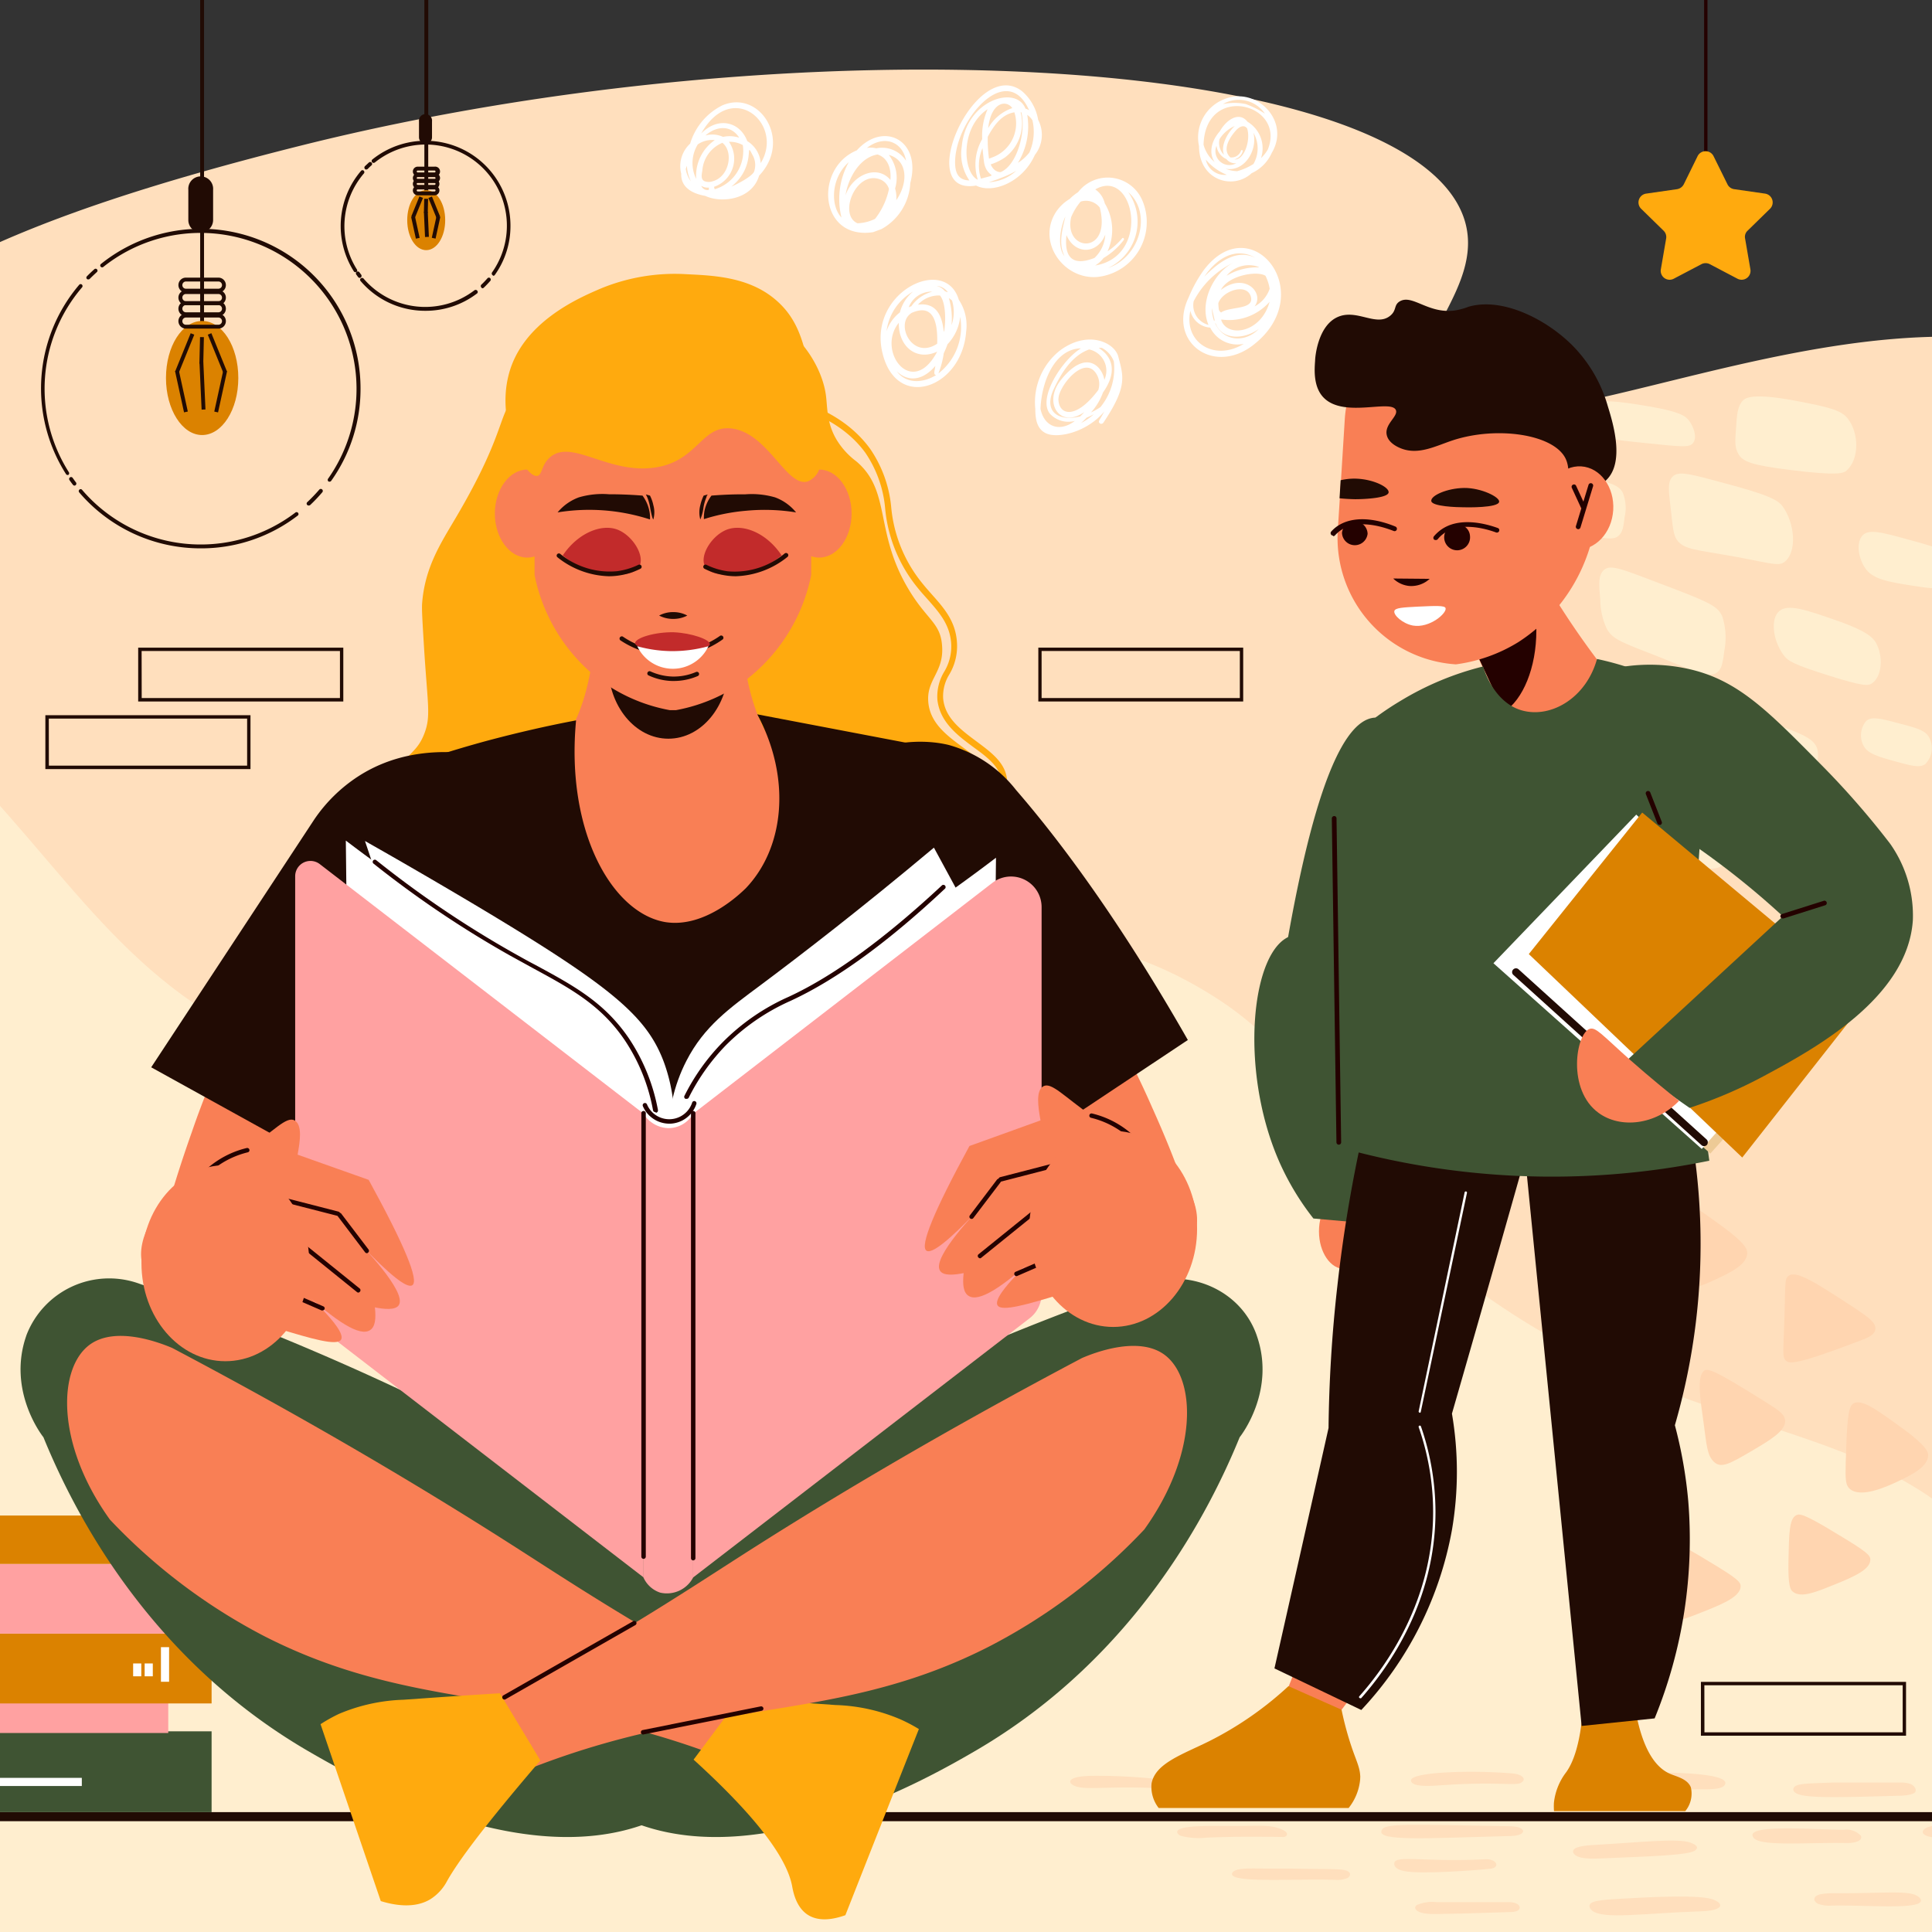 <svg id="Слой_1" data-name="Слой 1" xmlns="http://www.w3.org/2000/svg" xmlns:xlink="http://www.w3.org/1999/xlink" width="230" height="230" viewBox="0 0 230 230">
  <rect x="0" y="0" width="230" height="230" fill="#333333" stroke="none"/>
  <defs>
    <style>
      .cls-1 {
        fill: none;
      }

      .cls-2 {
        clip-path: url(#clip-path);
      }

      .cls-3 {
        fill: #ffdfbd;
      }

      .cls-4 {
        fill: #ffeecf;
      }

      .cls-5 {
        fill: #ffd5b0;
      }

      .cls-6 {
        fill: #210b04;
      }

      .cls-7 {
        fill: #240100;
      }

      .cls-8 {
        fill: #ffaa0e;
      }

      .cls-9 {
        fill: #3f5433;
      }

      .cls-10 {
        fill: #ffa1a1;
      }

      .cls-11 {
        fill: #db8200;
      }

      .cls-12 {
        fill: #fff;
      }

      .cls-13 {
        fill: #f97f55;
      }

      .cls-14 {
        fill: #c22b2b;
      }

      .cls-15 {
        fill: #ff5139;
      }

      .cls-16 {
        fill: #edca96;
      }
    </style>
    <clipPath id="clip-path">
      <rect class="cls-1" width="230" height="230"/>
    </clipPath>
  </defs>
  <g class="cls-2">
    <g>
      <path class="cls-3" d="M272,148.16c-5.3-31.92,13.4-36.57,5.3-65.74-3.15-11.3-8.76-32.51-29.1-39.76C219.65,32.51,180.54,56.2,171,47c-5.42-5.19,7-12.91,2.93-21.91-8.44-18.74-79-22.45-137.66-7.87C18.88,21.56,5.88,25.82-3.89,30.63V230c95.36,0,190,0,278.21,0a66.23,66.23,0,0,0,10.81-25.64C289.19,181.28,276.07,172.94,272,148.16Z"/>
      <path class="cls-4" d="M240.72,189.48c-14.77-22.14-35.87-15.86-63.2-34.75-23.14-16-16.68-26.48-34.35-36.92C107.44,96.68,81.71,140,38,126.55,17,120.1,9.92,106.1-3.89,91.72V230H242.27c4.64-4,7.32-8.63,7.76-13.83C251,205.1,241.79,191.09,240.72,189.48Z"/>
      <g>
        <path class="cls-3" d="M229,218.32c.59.74,4.6.62,11,.44.94,0,2.65-.08,3.06-.63a.4.4,0,0,0,0-.52c-.62-.7-4-.35-11.23-.33-.69,0-2.28,0-2.77.5C229,217.82,228.77,218.08,229,218.32Z"/>
        <path class="cls-3" d="M213.64,213.34c.72.77,4.6.66,12.36.44.48,0,1.68-.06,2-.43a.47.47,0,0,0,0-.47,1,1,0,0,0-.57-.5,3.13,3.13,0,0,0-1.14-.17c-6.57,0-7.1,0-8.16,0-2.85.11-4.25.1-4.56.57A.41.41,0,0,0,213.64,213.34Z"/>
        <path class="cls-3" d="M228.4,225.82c-1-.85-3.85-.4-10-.44-.45,0-1.85,0-2.25.38a.47.47,0,0,0-.13.5.91.91,0,0,0,.4.38,3.87,3.87,0,0,0,1.61.22c3.94-.1,10.33.5,10.65-.53C228.75,226.1,228.49,225.89,228.4,225.82Z"/>
        <path class="cls-3" d="M221.53,218.54a2.31,2.31,0,0,0-2-.71c-3.48,0-12.26-.76-10.73,1,.91,1,6.46.49,11,.58C221.19,219.42,221.75,219,221.53,218.54Z"/>
        <path class="cls-3" d="M192.76,211.19a2.25,2.25,0,0,0-1.17.36c-.27.27-.05.61.39.86,1.25.73,9.41.62,10.93.6.69,0,2,0,2.37-.46C206.64,210.85,196.23,210.87,192.76,211.19Z"/>
        <path class="cls-3" d="M201.21,219.35c-1.5-.54-6.3,0-11,.26-1.05.06-2.64.14-2.9.64-.11.21,0,.47.32.66.72.45,2.31.36,3.24.32,4.51-.21,10.49-.32,11-1C202.25,219.9,201.91,219.6,201.21,219.35Z"/>
        <path class="cls-3" d="M179.81,217.41c-12.43-.21-15.05-.41-15.35.53-.4,1.25,4.84.92,15.42.63C181.85,218.52,181.79,217.45,179.81,217.41Z"/>
        <path class="cls-3" d="M202.47,227.54c2.92-.1,2.77-1,1.28-1.47-1.87-.55-8.22-.17-10.05-.07-2.53.14-4.15.2-4.44.73-.18.34.26.71.28.73C190.92,228.54,195.57,227.76,202.47,227.54Z"/>
        <path class="cls-3" d="M176.85,221.34c-7.78.4-11.15-.68-10.85.69.07.33.55.61,1.22.73,2,.36,8-.06,10.2-.29C178.66,222.33,178.17,221.27,176.85,221.34Z"/>
        <path class="cls-3" d="M180,211.12a61.7,61.7,0,0,0-6.18-.18c-2,.05-6.51.26-5.77,1.24.39.52,2.09.45,3.11.38,7-.51,9.14.07,9.88-.31S181.33,211.22,180,211.12Z"/>
        <path class="cls-3" d="M160.41,210.79c-9.67.76-13.57-.09-12.64,1.35.48.76,2.62.62,4.32.55,3.53-.13,6-.34,9.14-.74C162.67,211.77,161.83,210.68,160.41,210.79Z"/>
        <path class="cls-3" d="M152.17,217.63c-1.41-.45-2.83-.21-6-.25-2.05,0-6.39-.14-6,.84a.81.81,0,0,0,.4.33,8.52,8.52,0,0,0,3.13.21c3.48-.12,5.19-.12,9.08-.07C153.14,218.7,153.79,218.15,152.17,217.63Z"/>
        <path class="cls-3" d="M179.68,226.45l-8.61,0a4.66,4.66,0,0,0-2.4.34c-.22.16-.25.35-.12.52.43.58,1.86.57,2.9.54l2.68-.05,5.84-.18C181.38,227.56,181.16,226.46,179.68,226.45Z"/>
        <path class="cls-3" d="M153.76,222.45s-1.28,0-3,0c-1.43,0-3.41-.13-3.94.37-.07.07-.23.22-.12.4.57.92,7.51.43,12.24.57a3.14,3.14,0,0,0,1.48-.22c.27-.16.43-.48.17-.7C160.1,222.39,158.47,222.56,153.76,222.45Z"/>
        <path class="cls-3" d="M138.11,212.89c1.39.06,1.25-.94-.08-1.07a66.84,66.84,0,0,0-8.07-.41c-2.7.05-2.92.69-2.22,1.1C129,213.23,131.44,212.57,138.11,212.89Z"/>
      </g>
      <g>
        <path class="cls-5" d="M212.63,162c-.43-.4-.35-.86-.25-3.6.21-5.57,0-6.15.58-6.54.94-.64,3.27.88,7.93,3.92,1.48,1,2.48,1.69,2.37,2.46s-1,1.06-2.53,1.63C213.62,162.57,213,162.32,212.63,162Z"/>
        <path class="cls-5" d="M207.22,188.84c0-.51-.38-.93-3.85-3-4-2.44-4.55-2.52-5-2.29-.8.42-.84,2.1-.9,5.47-.06,3,.25,3.4.49,3.6,1,.86,2.93,0,5.16-.89S207.2,190,207.22,188.84Z"/>
        <path class="cls-5" d="M222.66,185.68c0-.52-.38-.93-3.84-3-4-2.44-4.56-2.52-5-2.29-.81.43-.84,2.11-.91,5.48-.06,3,.26,3.4.5,3.6,1,.85,2.92,0,5.15-.9S222.65,186.82,222.66,185.68Z"/>
        <path class="cls-5" d="M208,149.16c0-.4-.12-1.09-3-3.19-3.27-2.37-4.9-3.55-5.9-3-.69.37-.77,2.59-.91,7-.07,2.1,0,2.68.43,3.11,1.31,1.25,4.48-.23,5.72-.81C205.94,151.51,208,150.56,208,149.16Z"/>
        <path class="cls-5" d="M229.54,173.27c0-.4-.13-1.09-3-3.19-3.27-2.37-4.9-3.55-5.9-3-.69.37-.77,2.59-.91,7-.06,2.1,0,2.68.43,3.12,1.31,1.24,4.48-.24,5.73-.82C227.48,175.62,229.5,174.67,229.54,173.27Z"/>
        <path class="cls-5" d="M212.52,169.15c0,1.23-1.73,2.26-4.15,3.68s-3.48,2-4.31,1.22-.88-1.94-1.23-4.5c-.48-3.39-.75-5.32-.11-6.21.42-.59,1.05-.46,7.46,3.56C211.77,167.9,212.49,168.37,212.52,169.15Z"/>
      </g>
      <rect class="cls-6" x="-3.89" y="215.73" width="325.82" height="1.08"/>
      <g>
        <path class="cls-7" d="M203.07,27.32a.2.2,0,0,1-.2-.2V-16.5a.2.2,0,0,1,.2-.2.2.2,0,0,1,.2.2V27.12A.2.2,0,0,1,203.07,27.32Z"/>
        <path class="cls-8" d="M204,18.6l1.65,3.34a1.05,1.05,0,0,0,.8.58l3.68.53a1.06,1.06,0,0,1,.58,1.81l-2.66,2.6a1,1,0,0,0-.3.94l.63,3.66a1.06,1.06,0,0,1-1.54,1.12l-3.29-1.73a1.08,1.08,0,0,0-1,0l-3.29,1.73a1.06,1.06,0,0,1-1.54-1.12l.63-3.66a1.05,1.05,0,0,0-.31-.94l-2.66-2.6a1.06,1.06,0,0,1,.59-1.81l3.68-.53a1.09,1.09,0,0,0,.8-.58l1.64-3.34A1.06,1.06,0,0,1,204,18.6Z"/>
      </g>
      <g>
        <rect class="cls-9" x="-11.04" y="179.49" width="9.62" height="62.86" transform="translate(-217.16 204.69) rotate(-90)"/>
        <rect class="cls-10" x="-13.51" y="172.77" width="4.22" height="62.86" transform="translate(-215.6 192.8) rotate(-90)"/>
        <rect class="cls-11" x="-10.39" y="167.2" width="8.31" height="62.86" transform="translate(-204.87 192.4) rotate(-90)"/>
        <rect class="cls-10" x="-15.56" y="158.89" width="8.31" height="62.86" transform="translate(-201.73 178.92) rotate(-90)"/>
        <rect class="cls-11" x="-8.47" y="151.86" width="5.76" height="62.86" transform="translate(-188.88 177.71) rotate(-90)"/>
        <rect class="cls-12" x="15.85" y="198.03" width="0.97" height="1.53"/>
        <rect class="cls-12" x="17.22" y="198.03" width="0.97" height="1.53"/>
        <rect class="cls-12" x="19.16" y="196.09" width="0.97" height="4.12"/>
        <rect class="cls-12" x="-3.61" y="211.65" width="13.35" height="0.97"/>
      </g>
      <g>
        <g>
          <rect class="cls-6" x="23.83" width="0.46" height="49"/>
          <g>
            <path class="cls-6" d="M36.77,60.18a.25.25,0,0,0,.16-.06,19,19,0,0,0,1.45-1.53A.23.23,0,0,0,38,58.3a19.77,19.77,0,0,1-1.42,1.48.23.23,0,0,0,.16.4Z"/>
            <path class="cls-6" d="M23.89,65.28a18.85,18.85,0,0,0,11.58-3.92.23.23,0,0,0-.28-.36A18.59,18.59,0,0,1,9.76,58.3a.22.22,0,0,0-.32,0,.24.24,0,0,0,0,.33A19,19,0,0,0,23.89,65.28Z"/>
            <path class="cls-6" d="M8.88,57.81A.24.24,0,0,0,9,57.76a.24.24,0,0,0,.05-.32c-.14-.18-.27-.37-.4-.55a.23.23,0,1,0-.38.26c.13.19.27.38.41.56A.24.24,0,0,0,8.88,57.81Z"/>
            <path class="cls-6" d="M8,56.54a.28.28,0,0,0,.13,0,.24.24,0,0,0,.07-.32,18.55,18.55,0,0,1,1.56-22,.24.24,0,0,0,0-.33.22.22,0,0,0-.32,0,19,19,0,0,0-1.6,22.52A.23.23,0,0,0,8,56.54Z"/>
            <path class="cls-6" d="M10.53,33.26a.2.2,0,0,0,.16-.07c.28-.28.56-.54.85-.81a.22.22,0,0,0,0-.32.22.22,0,0,0-.32,0c-.3.27-.59.54-.87.83a.22.22,0,0,0,0,.32A.2.2,0,0,0,10.53,33.26Z"/>
            <path class="cls-6" d="M39.24,57.34a.22.22,0,0,0,.19-.1,18.84,18.84,0,0,0,3.49-11A19,19,0,0,0,12,31.44a.22.22,0,0,0,0,.32.22.22,0,0,0,.32,0A18.57,18.57,0,0,1,39.05,57a.24.24,0,0,0,.06.32A.22.22,0,0,0,39.24,57.34Z"/>
          </g>
          <g>
            <path class="cls-11" d="M19.76,45c0,3.75,1.93,6.79,4.3,6.79s4.31-3,4.31-6.79-1.93-6.79-4.31-6.79S19.76,41.22,19.76,45Z"/>
            <path class="cls-6" d="M21.24,38.23a.89.89,0,0,1,.89-.89H26a.89.89,0,1,1,0,1.78H22.13A.89.89,0,0,1,21.24,38.23Zm.89-.43a.43.43,0,0,0-.42.43.42.42,0,0,0,.42.43H26a.43.43,0,0,0,.43-.43A.43.43,0,0,0,26,37.8Z"/>
            <path class="cls-6" d="M21.24,36.75a.89.89,0,0,1,.89-.89H26a.89.89,0,0,1,0,1.78H22.13A.89.89,0,0,1,21.24,36.75Zm.89-.43a.42.42,0,0,0-.42.43.43.43,0,0,0,.42.43H26a.43.43,0,0,0,.43-.43.43.43,0,0,0-.43-.43Z"/>
            <path class="cls-6" d="M21.24,35.43a.89.89,0,0,1,.89-.89H26a.89.89,0,1,1,0,1.78H22.13A.89.89,0,0,1,21.24,35.43Zm.89-.43a.42.42,0,0,0-.42.43.43.43,0,0,0,.42.43H26a.43.43,0,0,0,.43-.43A.43.43,0,0,0,26,35Z"/>
            <path class="cls-6" d="M21.24,33.94a.89.89,0,0,1,.89-.89H26a.89.89,0,0,1,0,1.78H22.13A.89.89,0,0,1,21.24,33.94Zm.89-.43a.43.43,0,0,0-.42.43.42.42,0,0,0,.42.43H26a.43.43,0,0,0,.43-.43.43.43,0,0,0-.43-.43Z"/>
            <g>
              <rect class="cls-6" x="22.42" y="41.49" width="3.17" height="0.46" transform="translate(-18.28 64.71) rotate(-88.62)"/>
              <g>
                <g>
                  <rect class="cls-6" x="25.65" y="39.57" width="0.46" height="4.93" transform="translate(-13.94 12.86) rotate(-22.15)"/>
                  <rect class="cls-6" x="23.77" y="46.36" width="5.01" height="0.46" transform="translate(-24.86 62.31) rotate(-77.66)"/>
                </g>
                <g>
                  <rect class="cls-6" x="19.52" y="41.81" width="4.93" height="0.46" transform="translate(-25.24 46.56) rotate(-67.86)"/>
                  <rect class="cls-6" x="21.37" y="44.09" width="0.46" height="5.01" transform="translate(-9.43 5.67) rotate(-12.3)"/>
                </g>
                <rect class="cls-6" x="23.87" y="43.1" width="0.46" height="5.66" transform="translate(-2.04 1.13) rotate(-2.58)"/>
              </g>
            </g>
          </g>
          <path class="cls-6" d="M23.89,27.67a1.48,1.48,0,0,0,1.48-1.47V22.6a1.48,1.48,0,1,0-2.95,0v3.6A1.47,1.47,0,0,0,23.89,27.67Z"/>
        </g>
        <g>
          <rect class="cls-6" x="50.52" width="0.46" height="28.33"/>
          <g>
            <path class="cls-6" d="M57.43,34.32a.22.22,0,0,0,.15-.06c.27-.25.53-.53.78-.81a.24.24,0,0,0,0-.33.22.22,0,0,0-.32,0c-.24.27-.48.53-.74.77a.24.24,0,0,0,0,.33A.22.22,0,0,0,57.43,34.32Z"/>
            <path class="cls-6" d="M50.66,37a10.06,10.06,0,0,0,6.15-2.08.23.23,0,0,0,0-.32.24.24,0,0,0-.32-.05,9.66,9.66,0,0,1-13.22-1.4.24.24,0,0,0-.33,0,.22.22,0,0,0,0,.32A10.08,10.08,0,0,0,50.66,37Z"/>
            <path class="cls-6" d="M42.76,33.07a.23.23,0,0,0,.14,0A.25.25,0,0,0,43,32.7l-.21-.28a.23.23,0,1,0-.38.26l.22.3A.21.21,0,0,0,42.76,33.07Z"/>
            <path class="cls-6" d="M42.3,32.4a.24.24,0,0,0,.12,0,.23.23,0,0,0,.07-.32,9.66,9.66,0,0,1,.82-11.42.24.24,0,0,0,0-.33.22.22,0,0,0-.32,0,10.1,10.1,0,0,0-.85,12A.21.21,0,0,0,42.3,32.4Z"/>
            <path class="cls-6" d="M43.63,20.17a.24.24,0,0,0,.16-.07,5.77,5.77,0,0,1,.44-.42.23.23,0,0,0,0-.33.23.23,0,0,0-.32,0l-.47.44a.24.24,0,0,0,.17.4Z"/>
            <path class="cls-6" d="M58.73,32.83a.22.22,0,0,0,.18-.1,10,10,0,0,0,1.86-5.84A10.11,10.11,0,0,0,44.31,19a.24.24,0,0,0,0,.33.25.25,0,0,0,.33,0,9.66,9.66,0,0,1,13.94,13.1.24.24,0,0,0,.05.32A.33.33,0,0,0,58.73,32.83Z"/>
          </g>
          <g>
            <path class="cls-11" d="M48.48,26.21c0,2,1,3.57,2.26,3.57S53,28.19,53,26.21s-1-3.57-2.27-3.57S48.48,24.24,48.48,26.21Z"/>
            <path class="cls-6" d="M49.15,22.67a.58.58,0,0,1,.58-.58h2a.58.58,0,1,1,0,1.16h-2A.58.58,0,0,1,49.15,22.67Zm.58-.12a.12.12,0,1,0,0,.24h2a.12.12,0,0,0,0-.24Z"/>
            <path class="cls-6" d="M49.15,21.89a.58.58,0,0,1,.58-.58h2a.58.58,0,1,1,0,1.16h-2A.58.58,0,0,1,49.15,21.89Zm.58-.12a.12.12,0,1,0,0,.24h2a.12.12,0,1,0,0-.24Z"/>
            <path class="cls-6" d="M49.15,21.2a.58.58,0,0,1,.58-.58h2a.58.58,0,1,1,0,1.15h-2A.58.58,0,0,1,49.15,21.2Zm.58-.12a.12.12,0,0,0-.12.12.12.12,0,0,0,.12.11h2a.12.12,0,0,0,.12-.11.12.12,0,0,0-.12-.12Z"/>
            <path class="cls-6" d="M49.15,20.42a.58.58,0,0,1,.58-.58h2a.58.58,0,1,1,0,1.15h-2A.58.58,0,0,1,49.15,20.42Zm.58-.12a.12.12,0,0,0-.12.12.12.12,0,0,0,.12.11h2a.12.12,0,0,0,.12-.11.12.12,0,0,0-.12-.12Z"/>
            <g>
              <rect class="cls-6" x="49.88" y="24.27" width="1.67" height="0.46" transform="translate(25 74.61) rotate(-88.62)"/>
              <g>
                <g>
                  <rect class="cls-6" x="51.47" y="23.38" width="0.46" height="2.59" transform="translate(-5.49 21.33) rotate(-22.16)"/>
                  <rect class="cls-6" x="50.59" y="26.84" width="2.64" height="0.46" transform="translate(14.38 72) rotate(-77.67)"/>
                </g>
                <g>
                  <rect class="cls-6" x="48.36" y="24.44" width="2.59" height="0.46" transform="translate(8.09 61.37) rotate(-67.86)"/>
                  <rect class="cls-6" x="49.22" y="25.75" width="0.46" height="2.64" transform="translate(-4.63 11.16) rotate(-12.3)"/>
                </g>
                <rect class="cls-6" x="50.53" y="25.23" width="0.46" height="2.98" transform="translate(-1.15 2.31) rotate(-2.58)"/>
              </g>
            </g>
          </g>
          <path class="cls-6" d="M50.66,17.12a.78.78,0,0,0,.77-.78V14.45a.78.78,0,1,0-1.55,0v1.89A.78.78,0,0,0,50.66,17.12Z"/>
        </g>
      </g>
      <g>
        <path class="cls-6" d="M40.87,83.51H16.45V77.1H40.87Zm-24-.41h23.6V77.5H16.86Z"/>
        <path class="cls-6" d="M29.82,91.56H5.4V85.14H29.82Zm-24-.41h23.6v-5.6H5.81Z"/>
      </g>
      <path class="cls-6" d="M148,83.51H123.61V77.1H148Zm-24-.41h23.6V77.5H124Z"/>
      <g>
        <path class="cls-4" d="M204.47,80c.53-.44.62-1.15.81-2.54a8.3,8.3,0,0,0-.22-4c-.56-1.4-1.68-1.81-8.4-4.36-3.73-1.42-5-1.9-5.72-1.24s-.57,1.84-.43,3.52a8.37,8.37,0,0,0,.76,3.44c.71,1.31,1.71,1.61,6.5,3.49C202.26,80.14,203.6,80.75,204.47,80Z"/>
        <path class="cls-4" d="M192.71,63.76c.48-.45.57-1.15.7-2.21a4.91,4.91,0,0,0-.22-2.89c-.53-1-1.53-1.12-4.46-2-4.29-1.3-5.43-2.1-6.3-1.39-.56.46-.67,1.28-.83,2.5a5.28,5.28,0,0,0,.13,2.78c.26.6.83,1.31,5.78,2.71C191.4,64.34,192.21,64.23,192.71,63.76Z"/>
        <path class="cls-4" d="M201.59,52.69c-.44.66-1.41.49-6.24,0-3.09-.32-3.86-.37-4.54-1.12-.87-1-1.23-2.61-.57-3.42.35-.42.94-.57,4.67,0,4.94.76,5.73,1.3,6.22,2S202.05,52,201.59,52.69Z"/>
        <path class="cls-4" d="M219.85,56c-.37.33-.94.67-6.72-.05-4.62-.57-5.64-1-6.16-1.87s-.39-1.67-.3-3.1c.1-1.59.17-2.61.81-3.29.29-.3,1.12-1,6.74.11,3.29.64,4.95,1,5.73,2C221.34,51.56,221.35,54.66,219.85,56Z"/>
        <path class="cls-4" d="M212.5,66.85c1.44-1.19,1.2-4.61-.36-6.67-.79-1-3.34-1.73-8.42-3.08-2.85-.76-4-1-4.62-.34s-.44,1.73-.18,4c.21,2,.32,2.92.66,3.43.82,1.25,2.12,1.21,7.32,2.14C211.1,67.13,211.79,67.43,212.5,66.85Z"/>
        <path class="cls-4" d="M222.05,67.64c-.78-1.14-1.13-3-.32-3.89s2.64-.28,6.45.76,4.4,1.61,4.65,2.28a2.73,2.73,0,0,1-.77,2.8c-.48.41-1.17.63-3.68.24C224.78,69.28,223,69,222.05,67.64Z"/>
        <path class="cls-4" d="M215.23,92.46c-.39.3-1.32.83-6.65-.78-4.84-1.46-5.58-2.35-5.91-2.82-1-1.42-1.52-3.76-.56-4.74.38-.39,1.12-.69,8.33,1.79,4.49,1.54,5.59,2.13,5.91,3.29A3.25,3.25,0,0,1,215.23,92.46Z"/>
        <path class="cls-4" d="M221.88,88.83a2.65,2.65,0,0,1,.29-3c.66-.58,1.79-.28,4.06.33,2,.52,2.94.8,3.39,1.56a2.7,2.7,0,0,1-.41,3.23c-.63.5-1.67.22-3.73-.35S222.35,89.67,221.88,88.83Z"/>
        <path class="cls-4" d="M222.87,81.34c1.21-.85,1.34-3.24.46-4.81-.27-.49-.87-1.3-4.32-2.53-4.09-1.44-6.28-2.21-7.3-1.15s-.53,3.77.77,5.32c.4.47.92.91,5.28,2.27C221.87,81.73,222.42,81.66,222.87,81.34Z"/>
        <path class="cls-4" d="M205.39,102.71c-1.42,1.77-4.94-.23-12-1.69a3.13,3.13,0,0,1-2.1-1.17c-.34-.55-.32-1.12-.11-2.88.3-2.38.44-3.58.71-3.82.9-.82,2.24-.13,6.44,1,5.43,1.48,7.41,1.49,8,3a6.68,6.68,0,0,1-.14,3.26A5.34,5.34,0,0,1,205.39,102.71Z"/>
        <path class="cls-4" d="M184,83.13c-.08-.31,0-.43.35-1.68.47-1.92.32-2.12.6-2.39s1-.48,4.76.91,4.21,2,4.37,2.34a3.46,3.46,0,0,1-1,4.07c-.83.5-1.26-.11-5.8-1.52C185.41,84.3,184.2,84,184,83.13Z"/>
      </g>
      <path class="cls-6" d="M226.91,206.63H202.49v-6.41h24.42Zm-24-.4h23.6v-5.6H202.9Z"/>
      <g>
        <path class="cls-8" d="M111,101.33c-9.34,5.9-25.37,10.84-30.75,4.48-2.72-3.22-.31-6.45-2.92-8.61-5.55-4.6-18.66,8.15-25.93,3.18-2.56-1.74-4.39-5.67-3.69-8.61.49-2.07,1.85-2,2.78-4.37.83-2.12.43-3.33,0-10.15-.19-3.12-.29-4.67-.24-5.4.32-4.28,2.21-7.16,3.92-10.06,6.81-11.49,4.75-12.88,8-15.17,6.13-4.29,13.2,4.45,20.36.57,5.18-2.8,5.23-9,8.62-8.92,2.89.08,6.56,4.56,7.16,8.69.22,1.55.06,3.39,1.34,5.48a9.2,9.2,0,0,0,2.3,2.49c4.17,3.54,2.11,8.35,6.2,15.2,2.19,3.68,3.81,4,4,6.72.26,3.18-1.87,4-1.64,6.72.39,4.75,7.24,5.81,7.61,9.7C118.48,96.53,114,99.44,111,101.33Z"/>
        <path class="cls-8" d="M89.86,108.79c-3.62,0-6.69-.91-8.55-3.11a7.35,7.35,0,0,1-1.59-5c-.06-1.41-.12-2.64-1.28-3.6-2.49-2.06-6.81-.29-11.38,1.58-5.2,2.12-10.58,4.32-14.52,1.63-2.8-1.91-4.56-6-3.85-9A4.46,4.46,0,0,1,50.05,89a5.7,5.7,0,0,0,1.44-2.14,7.86,7.86,0,0,0,0-5.14,8,8,0,0,1,0-5,6.15,6.15,0,0,1,2.74-3.06A19.68,19.68,0,0,0,56.37,72c2.87-2.62,3.63-5.3,4.44-8.13a26.21,26.21,0,0,1,1.84-5.09c4-7.79,13.81-11.87,21.23-12.36,2.33-.15,14.22-.53,19.7,7a14.67,14.67,0,0,1,2.52,7,16.71,16.71,0,0,0,3.74,9.07c.35.44.72.85,1.08,1.26,1.46,1.64,2.83,3.19,3,5.67a6.59,6.59,0,0,1-.9,3.86,4.91,4.91,0,0,0-.74,2.86c.2,2.32,2.1,3.73,3.94,5.1s3.48,2.58,3.67,4.6c.34,3.57-4.47,6.62-7.34,8.43l-.22-.33.22.33C106.24,105.29,97,108.79,89.86,108.79ZM75.57,95.4A5.12,5.12,0,0,1,79,96.51c1.43,1.19,1.5,2.71,1.56,4.17a6.65,6.65,0,0,0,1.41,4.49c5.16,6.1,21.15,1.18,30.23-4.56,2.72-1.72,7.28-4.6,7-7.69-.16-1.66-1.71-2.81-3.35-4-1.89-1.4-4-3-4.26-5.67a5.7,5.7,0,0,1,.82-3.29,5.81,5.81,0,0,0,.82-3.43c-.18-2.22-1.41-3.61-2.83-5.22-.37-.41-.75-.83-1.11-1.28a17.43,17.43,0,0,1-3.91-9.45,13.94,13.94,0,0,0-2.37-6.69c-5.35-7.33-17.63-6.74-19-6.65-7.2.47-16.71,4.41-20.57,11.92a26.68,26.68,0,0,0-1.79,4.94c-.83,3-1.62,5.74-4.66,8.51a20.52,20.52,0,0,1-2.23,1.73A5.54,5.54,0,0,0,52.23,77a7.22,7.22,0,0,0,.06,4.53,8.66,8.66,0,0,1-.06,5.62,6.46,6.46,0,0,1-1.61,2.41,3.68,3.68,0,0,0-1.16,1.91c-.63,2.65,1,6.48,3.53,8.19,3.59,2.45,8.76.34,13.77-1.71C70,96.65,73,95.4,75.57,95.4Z"/>
        <g>
          <g>
            <path class="cls-13" d="M119.88,108l-80-.47c.2-5.63,1.36-12.56,6.09-15.36,5.72-3.38,12.18,1.91,18.05-1.28,3.14-1.7,6.49-6,7-17.8.41,0,.81-.06,1.22-.09l7.31-.51,7.29.51c.41,0,.8.07,1.21.09.4,7.78,2,15.61,7,17.8,5.46,2.4,11-3.7,16.67-1.42C115.28,90.9,118.73,95.46,119.88,108Z"/>
            <ellipse class="cls-6" cx="79.57" cy="79.22" rx="7.16" ry="8.72"/>
            <path class="cls-13" d="M80.17,40H80a32.78,32.78,0,0,0-4,.22A14,14,0,0,0,63.64,54.07V68.45a20.93,20.93,0,0,0,7.52,12.3,20.05,20.05,0,0,0,8.57,3.79h.75a20.1,20.1,0,0,0,8.57-3.79,20.93,20.93,0,0,0,7.52-12.3V54.07A14,14,0,0,0,84.23,40.19,32.94,32.94,0,0,0,80.17,40Z"/>
            <g>
              <path class="cls-13" d="M66.64,61.14c0,2.89-1.73,5.24-3.87,5.24S58.91,64,58.91,61.14s1.73-5.24,3.86-5.24S66.64,58.24,66.64,61.14Z"/>
              <path class="cls-13" d="M101.38,61.14c0,2.89-1.73,5.24-3.86,5.24S93.65,64,93.65,61.14s1.73-5.24,3.87-5.24S101.38,58.24,101.38,61.14Z"/>
            </g>
            <path class="cls-6" d="M78.47,73.28a3.43,3.43,0,0,1,1.67-.41,3.47,3.47,0,0,1,1.68.41,3.57,3.57,0,0,1-1.68.4A3.54,3.54,0,0,1,78.47,73.28Z"/>
            <path class="cls-6" d="M80.22,81.07H80a7.08,7.08,0,0,1-2.78-.66.25.25,0,0,1-.13-.35.26.26,0,0,1,.35-.13,6.82,6.82,0,0,0,2.58.61A6.75,6.75,0,0,0,82.86,80a.26.26,0,1,1,.21.48A7.2,7.2,0,0,1,80.22,81.07Z"/>
            <path class="cls-6" d="M79.84,78.07a11,11,0,0,1-6-1.85.27.27,0,0,1,.3-.44,10.17,10.17,0,0,0,11.6-.1.27.27,0,0,1,.31.43,10.8,10.8,0,0,1-5.57,2Z"/>
            <g>
              <path class="cls-14" d="M67,66.12a9.5,9.5,0,0,0,5.12,2.21c.89.08,3.36.32,4-.91s-.69-3.47-2.38-4.27C71.86,62.24,68.89,63.31,67,66.12Z"/>
              <path class="cls-6" d="M72.46,68.6a10.21,10.21,0,0,1-6.11-2.27.25.25,0,0,1,0-.37.26.26,0,0,1,.37,0A9.31,9.31,0,0,0,73.45,68,8.44,8.44,0,0,0,76,67.24a.27.27,0,0,1,.36.12.26.26,0,0,1-.12.35,8.45,8.45,0,0,1-2.69.82A7.65,7.65,0,0,1,72.46,68.6Z"/>
            </g>
            <g>
              <path class="cls-6" d="M94.77,61a23.46,23.46,0,0,0-5.91-.2,23,23,0,0,0-5.06,1,4.61,4.61,0,0,1,.06-.95A4.5,4.5,0,0,1,84.7,59c1.64-.13,3-.16,4-.15a10,10,0,0,1,3.57.36A5.8,5.8,0,0,1,94.77,61Z"/>
              <path class="cls-6" d="M83.77,59a5.35,5.35,0,0,0-.4,1.15,3.21,3.21,0,0,0,0,1.69,5.11,5.11,0,0,0,.36-1.31,5.41,5.41,0,0,1,.38-1.36c0-.13.11-.23.14-.3Z"/>
            </g>
            <g>
              <path class="cls-6" d="M66.38,61a23.44,23.44,0,0,1,11,.84,4,4,0,0,0-.06-.94,4.63,4.63,0,0,0-.83-1.9c-1.65-.13-3-.16-4-.16a9.89,9.89,0,0,0-3.58.37A5.93,5.93,0,0,0,66.38,61Z"/>
              <path class="cls-6" d="M77.38,59a4.6,4.6,0,0,1,.4,1.14,3.13,3.13,0,0,1,0,1.69c-.11,0-.31-1-.37-1.31a5.74,5.74,0,0,0-.37-1.35c-.06-.13-.11-.24-.15-.31Z"/>
            </g>
            <path class="cls-14" d="M84.51,76.69c0,.58-2.59.89-4.29.89-1.91,0-4.58-.37-4.61-1s2.36-1.36,4.61-1.31C82.32,75.36,84.55,76.14,84.51,76.69Z"/>
            <path class="cls-8" d="M96.94,47.33a43.11,43.11,0,0,1,.58,8.57,2.49,2.49,0,0,1-1.35,1.41c-2.52.78-4.72-5.79-9.08-6.3-3.58-.42-4,3.84-9,4.63-5.62.9-10-3.45-12.6-1.21-1.09.93-.91,2.17-1.57,2.23-1.5.11-4.78-6.14-3.42-11.81C62,38.38,69,35.44,71.42,34.39a23.1,23.1,0,0,1,10.41-1.74c3.38.16,7.74.36,10.94,3.43C95.47,38.66,96,42,96.94,47.33Z"/>
            <g>
              <path class="cls-14" d="M93.05,66.12a9.5,9.5,0,0,1-5.12,2.21c-.89.08-3.35.32-4-.91s.68-3.47,2.37-4.27C88.22,62.24,91.18,63.31,93.05,66.12Z"/>
              <path class="cls-6" d="M87.61,68.6a7.75,7.75,0,0,1-1.06-.07,8.4,8.4,0,0,1-2.68-.82.26.26,0,0,1,.23-.47,8.25,8.25,0,0,0,2.52.77,9.28,9.28,0,0,0,6.77-2.1.27.27,0,0,1,.38,0,.27.27,0,0,1,0,.37A10.28,10.28,0,0,1,87.61,68.6Z"/>
            </g>
          </g>
          <path class="cls-13" d="M106.86,176.74a73.42,73.42,0,0,0-10.22-13.63L103,129.85a12.3,12.3,0,0,0,6.9-10.94,12,12,0,0,0-3.22-8.17l1.68-8.78a23.07,23.07,0,0,0-7.32-5.79c-10.63-5.3-21.72-.18-23.51.68,0,0,0,0-.08,0l-.09,0c-1.78-.82-12.88-5.94-23.5-.64A23.23,23.23,0,0,0,46.56,102c.56,2.93,1.13,5.85,1.69,8.78A12,12,0,0,0,45,118.91a12.31,12.31,0,0,0,6.89,10.94q3.19,16.62,6.4,33.26A72.55,72.55,0,0,0,48.1,176.74a74.59,74.59,0,0,0-9.71,30.66,108.27,108.27,0,0,0,38.49,8.17c.2-2.51,1-2.51,1.19,0a108.36,108.36,0,0,0,38.5-8.17A74.9,74.9,0,0,0,106.86,176.74Z"/>
          <g>
            <path class="cls-13" d="M115.69,96.8c2.92,3.66,5.87,7.65,8.78,12a160.1,160.1,0,0,1,9.63,16.64c1.12,2.15,2.13,4.28,3.05,6.38,1.1,2.45,2.14,4.91,3,7.24-3.15,3.42-6.38,6.85-9.57,10.24l-8.29-12.81-19.59-30.25a10,10,0,0,1,13-9.48Z"/>
            <path class="cls-6" d="M141.41,123.81l-21.47,14.28-17.45-25.2c-6.2-3.86-8.4-11.62-5.46-17.56,3.18-6.42,11-7.84,15.93-6.64a15.44,15.44,0,0,1,8,5.36C129.52,103.93,136.81,115.74,141.41,123.81Z"/>
          </g>
          <g>
            <path class="cls-13" d="M41.38,98.05c-2.61,3.88-5.22,8.1-7.76,12.71a156.83,156.83,0,0,0-8.25,17.37c-.94,2.23-1.78,4.44-2.52,6.6-.9,2.54-1.73,5.07-2.44,7.47,3.43,3.16,6.92,6.31,10.37,9.42L38,138.19q8.49-15.84,17.06-31.75a10,10,0,0,0-13.69-8.39Z"/>
            <path class="cls-6" d="M18,127.06l22.57,12.48L55.85,113q3-10.94,6-21.86c-1.48-.55-11.11-4-19.26,1.32a18.48,18.48,0,0,0-5.18,5.1Z"/>
          </g>
          <path class="cls-9" d="M16.61,152.83a10.55,10.55,0,0,0-13.45,6.09l-.06.18c-2.18,6.39,1.77,11.63,2.07,12,3.36,8.23,12.08,26,31.39,37.29,5.29,3.07,28,16.32,43.8,7.08a22.14,22.14,0,0,0,3.92-2.92c-5.83-8.3-11.51-19.78-8.16-30.55.11-.36.24-.72.37-1.09Q69,176.42,60.77,172A315.88,315.88,0,0,0,16.61,152.83Z"/>
          <path class="cls-9" d="M136.14,152.83c5.4-1.87,11.53.71,13.45,6.09l.06.18c2.18,6.39-1.77,11.63-2.07,12-3.36,8.23-12.07,26-31.39,37.29-5.28,3.07-28,16.32-43.79,7.08a22.28,22.28,0,0,1-3.93-2.92c-1-4.78-3.12-17.95,4.58-28.12a25.67,25.67,0,0,1,3.21-3.52q7.47-4.5,15.72-8.9A316.39,316.39,0,0,1,136.14,152.83Z"/>
          <path class="cls-13" d="M107,209.7l-6.23,6.67c-1.68-1-4.33-2.45-7.68-4.06C67.2,200,51.49,205,31.48,194.79a68.89,68.89,0,0,1-18.4-13.89c-6.46-9-6.2-18-2.41-20.81,3.13-2.3,8.43-.21,9.83.38C39,170.24,52.8,178.68,62.32,184.8c5.27,3.38,14.1,9.2,26.93,16.07C96.56,204.79,102.74,207.75,107,209.7Z"/>
          <path class="cls-8" d="M109.39,205.84Q105,216.93,100.64,228c-1.25.44-3,.84-4.4,0-1.53-.93-1.84-2.94-1.95-3.52-.52-2.63-3-7.07-11.72-15L88,202.21c4,.24,7.75.51,11.47.77a21.26,21.26,0,0,1,7.69,1.69A19,19,0,0,1,109.39,205.84Z"/>
          <path class="cls-13" d="M42.36,210.89l6.22,6.68c1.68-1,4.34-2.46,7.69-4.06,25.83-12.36,41.54-7.29,61.55-17.53a68.52,68.52,0,0,0,18.4-13.89c6.46-9,6.2-18,2.41-20.81-3.13-2.3-8.43-.21-9.82.39C110.35,171.43,96.5,179.87,87,186c-5.27,3.38-14.1,9.2-26.93,16.07C52.74,206,46.57,208.94,42.36,210.89Z"/>
          <path class="cls-8" d="M38.16,205.26l7.17,21.06c1.59.49,4,.93,5.9-.22a5.68,5.68,0,0,0,2-2.18c1.37-2.44,4.63-6.79,11.1-14.34l-4.82-8c-4,.24-7.76.51-11.47.77a21.35,21.35,0,0,0-7.7,1.69A18.75,18.75,0,0,0,38.16,205.26Z"/>
          <path class="cls-7" d="M76.56,206.49a.27.27,0,0,1-.26-.22.26.26,0,0,1,.21-.31l14.06-2.82a.28.28,0,0,1,.31.21.26.26,0,0,1-.21.31l-14.06,2.82Z"/>
          <path class="cls-7" d="M60.05,202.33a.27.27,0,0,1-.13-.5L75.38,193a.26.26,0,1,1,.26.46l-15.45,8.83A.25.25,0,0,1,60.05,202.33Z"/>
          <path class="cls-6" d="M110.63,162.94c-22.11,19.69-32,21.48-36.84,18.73-2.08-1.19-2.86-3-7.52-7.28A75.76,75.76,0,0,0,51.75,164c4.55-15.67,2.22-24.43-1.13-29.62-2.3-3.56-7-8.42-6.53-15.14a14.83,14.83,0,0,1,2.18-6.64,35.75,35.75,0,0,1-3.46-7.14,7.59,7.59,0,0,1-.63-2.51,7.41,7.41,0,0,1,.13-1.63c.28-1.52,1.91-5.1,4.56-9.61,3.37-1.23,7.06-2.42,11.06-3.51,3.75-1,7.31-1.81,10.65-2.44-1.25,13.23,4.28,22.87,10.55,24,4.85.83,9.23-3.62,9.64-4,4.69-4.9,5.41-13.23,1.38-20.72L110.92,89q1.5,5.65,2.82,11.79c.48,2.27.93,4.5,1.33,6.68l-7.42,2a19.67,19.67,0,0,1,2.57,5.85c2.62,10.35-4.47,19.41-5.74,21a78.17,78.17,0,0,0,4.68,23C109.63,160.53,110.12,161.75,110.63,162.94Z"/>
          <path class="cls-7" d="M105.51,137a.27.27,0,0,1-.27-.25L103.08,112a.25.25,0,0,1,.24-.28.27.27,0,0,1,.29.24l2.16,24.8a.26.26,0,0,1-.24.28Z"/>
          <path class="cls-7" d="M52.07,139.44a.27.27,0,0,1-.27-.29l1.68-16.66a.26.26,0,0,1,.29-.24.25.25,0,0,1,.23.29L52.33,139.2A.26.26,0,0,1,52.07,139.44Z"/>
          <path class="cls-12" d="M84.34,76.93a4.69,4.69,0,0,1-8.48,0,15.65,15.65,0,0,0,3.84.58A16,16,0,0,0,84.34,76.93Z"/>
          <g>
            <path class="cls-12" d="M91.12,142.56H80.27c-.88-3.89-1.64-10.28,1.45-16.28,2.11-4.1,5.11-6.24,8.82-9,4.9-3.66,11.93-9.07,20.64-16.37l8.62,15.89Z"/>
            <path class="cls-12" d="M79.57,141.06H57.16L43.45,100.12c5.16,2.92,9.47,5.45,12.69,7.36,16.55,9.86,20.8,13.42,22.87,18.9a20.46,20.46,0,0,1,1.26,7.46C80,136.25,79.8,138.65,79.57,141.06Z"/>
            <path class="cls-12" d="M52,123.88H41.43q-.12-11.89-.26-23.81a219.18,219.18,0,0,0,24.71,16.28c2.51,1.38,7.24,3.86,9.74,9.16a17.85,17.85,0,0,1,1.6,8Z"/>
            <path class="cls-12" d="M107.75,125.92h10.56l.26-23.81a219.25,219.25,0,0,1-24.7,16.28c-2.51,1.37-7.24,3.86-9.74,9.15a17.63,17.63,0,0,0-1.6,8Z"/>
            <path class="cls-10" d="M76.62,187.79,35.85,156.38a1.84,1.84,0,0,1-.71-1.44V104.31a1.82,1.82,0,0,1,2.93-1.44l38.55,29.71Z"/>
            <path class="cls-10" d="M82.52,187.79l40.06-30.86A3.67,3.67,0,0,0,124,154V108a3.64,3.64,0,0,0-5.87-2.89L82.52,132.58Z"/>
            <path class="cls-10" d="M82.52,187.79a3.53,3.53,0,0,1-3.92,1.81,3.32,3.32,0,0,1-2-1.81V132.58a3.62,3.62,0,0,0,2.92,1.72,3.39,3.39,0,0,0,3-1.72Z"/>
            <path class="cls-7" d="M76.62,185.58a.27.27,0,0,1-.27-.27V132.58a.27.27,0,1,1,.53,0v52.73A.27.27,0,0,1,76.62,185.58Z"/>
            <path class="cls-7" d="M82.52,185.76a.26.26,0,0,1-.26-.26V132.58a.27.27,0,1,1,.53,0V185.5A.27.27,0,0,1,82.52,185.76Z"/>
            <path class="cls-7" d="M78,132.39a.27.27,0,0,1-.26-.22,22.08,22.08,0,0,0-3.34-8.3c-2.84-4.22-6.45-6.17-11-8.64l-2.62-1.44a123.08,123.08,0,0,1-16.34-11,.27.27,0,0,1,0-.37.26.26,0,0,1,.37,0,123.06,123.06,0,0,0,16.27,11c.91.51,1.78,1,2.61,1.43,4.64,2.51,8.29,4.49,11.21,8.81a22.82,22.82,0,0,1,3.43,8.5.28.28,0,0,1-.22.31Z"/>
            <path class="cls-7" d="M81.72,130.81a.27.27,0,0,1-.12,0,.26.26,0,0,1-.12-.35,25.06,25.06,0,0,1,4.57-6.4,25.73,25.73,0,0,1,7.81-5.38l.15-.07c5.36-2.5,11.47-7,18.15-13.23a.27.27,0,0,1,.36.39c-6.72,6.32-12.87,10.8-18.28,13.32l-.15.07a25.44,25.44,0,0,0-7.67,5.27A25,25,0,0,0,82,130.66.26.26,0,0,1,81.72,130.81Z"/>
            <path class="cls-7" d="M79.67,133.77a3.43,3.43,0,0,1-3.14-2.09.27.27,0,0,1,.15-.35.26.26,0,0,1,.34.14,2.87,2.87,0,0,0,5.38-.21.26.26,0,0,1,.33-.17.27.27,0,0,1,.17.34,3.42,3.42,0,0,1-3.09,2.34Z"/>
          </g>
          <g>
            <path class="cls-13" d="M44.63,155.64c.16,1.45,0,2.35-.58,2.71-1.18.78-3.95-.88-8.34-5-.16-.15,5.62,4.87,4.9,6.12-.47.81-3.56-.11-7.49-1.3-3.46-1-6.23-2.11-8.11-2.88-3.84.09-7.11-1.89-8-4.53-1.13-3.62,2.52-7.68,3.07-8.29l.28-.3c2.48-2.59,3.93-1.71,9-5.27,3.2-2.23,4.74-4.05,5.7-3.52s.66,2.47.37,4.08l8.46,3Q50.3,152.15,49.09,153q-.92.65-6.19-4.89c-.19-.2,5.61,5.66,4.58,7.26C47.08,156,45.71,155.86,44.63,155.64Z"/>
            <path class="cls-7" d="M43.69,149.19a.28.28,0,0,1-.22-.1l-3.23-4.26a.27.27,0,0,1,0-.37.26.26,0,0,1,.37,0l3.24,4.26a.27.27,0,0,1,0,.37A.25.25,0,0,1,43.69,149.19Z"/>
            <path class="cls-7" d="M40.22,144.74h-.06L33.36,143a.27.27,0,0,1-.2-.32.27.27,0,0,1,.33-.19l6.8,1.75a.27.27,0,0,1,.19.33A.26.26,0,0,1,40.22,144.74Z"/>
            <path class="cls-7" d="M42.67,153.88a.27.27,0,0,1-.17-.06l-6.34-5.12a.26.26,0,1,1,.33-.41l6.35,5.12a.27.27,0,0,1,0,.37A.3.3,0,0,1,42.67,153.88Z"/>
            <path class="cls-7" d="M36.33,148.76l-7-.84a.27.27,0,0,1,.06-.53l7,.84a.27.27,0,0,1,0,.53Z"/>
            <path class="cls-7" d="M38.39,156a.22.22,0,0,1-.11,0l-5.77-2.5a.27.27,0,0,1-.13-.35.25.25,0,0,1,.34-.14l5.77,2.51a.25.25,0,0,1,.14.34A.26.26,0,0,1,38.39,156Z"/>
            <path class="cls-7" d="M25,155.94a.27.27,0,0,1-.2-.09c-3.85-4.7-4.57-10.86-1.73-15a11,11,0,0,1,6.3-4.18.27.27,0,0,1,.32.19.26.26,0,0,1-.19.32,10.49,10.49,0,0,0-6,4c-2.7,3.94-2,9.85,1.71,14.36a.26.26,0,0,1,0,.37A.27.27,0,0,1,25,155.94Z"/>
            <ellipse class="cls-13" cx="26.83" cy="150.38" rx="9.99" ry="11.67"/>
          </g>
          <g>
            <path class="cls-13" d="M114.72,151.56c-.16,1.44,0,2.35.59,2.71q1.75,1.17,8.33-5c.16-.15-5.61,4.87-4.89,6.12.47.81,3.56-.11,7.49-1.3,3.45-1.05,6.23-2.11,8.1-2.88,3.84.09,7.11-1.89,7.95-4.54,1.14-3.61-2.52-7.67-3.07-8.28l-.28-.3c-2.47-2.6-3.93-1.71-9-5.27-3.2-2.23-4.74-4-5.7-3.52s-.66,2.47-.37,4.08l-8.46,3.05q-6.33,11.61-5.12,12.46.93.65,6.19-4.89c.19-.2-5.61,5.66-4.58,7.26C112.27,151.92,113.64,151.78,114.72,151.56Z"/>
            <path class="cls-7" d="M115.67,145.11a.28.28,0,0,1-.16-.05.26.26,0,0,1-.05-.37l3.23-4.26a.26.26,0,1,1,.42.32L115.88,145A.25.25,0,0,1,115.67,145.11Z"/>
            <path class="cls-7" d="M119.13,140.66a.27.27,0,0,1-.26-.19.28.28,0,0,1,.19-.33l6.81-1.76a.27.27,0,0,1,.13.52l-6.8,1.76Z"/>
            <path class="cls-7" d="M116.68,149.8a.28.28,0,0,1-.2-.1.25.25,0,0,1,0-.37l6.34-5.12a.26.26,0,0,1,.33.41l-6.34,5.12A.27.27,0,0,1,116.68,149.8Z"/>
            <path class="cls-7" d="M123,144.68a.27.27,0,0,1-.27-.24.27.27,0,0,1,.24-.29l7-.84a.26.26,0,0,1,.06.52l-7,.85Z"/>
            <path class="cls-7" d="M121,151.92a.27.27,0,0,1-.11-.51l5.77-2.5a.26.26,0,1,1,.21.48l-5.77,2.51A.18.18,0,0,1,121,151.92Z"/>
            <path class="cls-7" d="M134.34,151.86a.27.27,0,0,1-.17-.06.27.27,0,0,1,0-.37c3.71-4.52,4.41-10.42,1.71-14.36a10.46,10.46,0,0,0-6-4,.26.26,0,0,1-.19-.32.26.26,0,0,1,.32-.19,11,11,0,0,1,6.31,4.18c2.83,4.13,2.12,10.3-1.74,15A.23.23,0,0,1,134.34,151.86Z"/>
            <ellipse class="cls-13" cx="132.52" cy="146.3" rx="9.99" ry="11.67"/>
          </g>
        </g>
      </g>
      <g>
        <path class="cls-13" d="M163.14,146.59c0,2.48-1.37,4.49-3.06,4.49s-3.06-2-3.06-4.49,1.37-4.49,3.06-4.49S163.14,144.11,163.14,146.59Z"/>
        <path class="cls-9" d="M159.11,113.41c-2.63-2.21-4.31-2.39-5.39-2-4.74,1.52-6.25,15.79-1.48,26.77a31.52,31.52,0,0,0,4.12,6.88l9.38.83-3.12-23.43Z"/>
        <g>
          <path class="cls-13" d="M192.06,81c-3.76,2.44-7.5,4.94-11.29,7.41L179,84.76c-1-2.16-2-4.29-3-6.42l-.21-.48-3.34-7.15,4-2.28,3.69-2.11,1.68-1a73,73,0,0,0,4.05,7.08A97.68,97.68,0,0,0,192.06,81Z"/>
          <path class="cls-7" d="M182.9,75.05c0,4.46-1.6,8.25-3.86,9.71-1-2.16-2-4.29-3-6.42l-.21-.48-3.34-7.15,4-2.28,3.69-2.11C181.83,68.17,182.9,71.41,182.9,75.05Z"/>
        </g>
        <path class="cls-13" d="M151.65,204.87l5.63,1.78A117.44,117.44,0,0,0,166,194.36c6.6-10.77,6.38-14.47,6.14-16.14a41.6,41.6,0,0,1-.77-5.44,31.24,31.24,0,0,1,.64-8.4l-11.42.17a23.19,23.19,0,0,0-.54,3.7,25.13,25.13,0,0,0,0,3.28c-.13,2-.33,4.16-.62,6.33A94.77,94.77,0,0,1,151.65,204.87Z"/>
        <path class="cls-11" d="M137.94,215.24h22.61a6.38,6.38,0,0,0,1.37-3.37c.09-1.21-.36-2-.95-3.7a38.12,38.12,0,0,1-1.26-4.63l-6.32-2.81a40.84,40.84,0,0,1-9.51,6.59c-3.18,1.57-6.35,2.61-6.79,5A4.09,4.09,0,0,0,137.94,215.24Z"/>
        <path class="cls-15" d="M186.28,167.45l11.19-1.29a63,63,0,0,0,3-31.87A60.07,60.07,0,0,0,197,122.1l-15.22,4.6Z"/>
        <path class="cls-15" d="M189.28,206.42H194a66.78,66.78,0,0,0,2.48-6.95,62.42,62.42,0,0,0,2.9-19.38,59.54,59.54,0,0,0-1.88-13.93,10.62,10.62,0,0,0-7.89-.65,9.65,9.65,0,0,0-3.3,1.94Z"/>
        <path class="cls-15" d="M171.29,168.05l-10.71-3.5A62.87,62.87,0,0,1,164,132.72a60.87,60.87,0,0,1,5.83-11.25l14,7.55Z"/>
        <path class="cls-11" d="M185,215.61h15.63a3.28,3.28,0,0,0,.66-2.84c-.41-1-1.67-1.26-2.45-1.59-1.52-.65-3.25-2.5-4.17-7.75h-6.22c-.34,4.37-1.22,6.46-2,7.55a7.25,7.25,0,0,0-1.46,3.64A8,8,0,0,0,185,215.61Z"/>
        <path class="cls-6" d="M188.29,205.47l8.69-.9a56.3,56.3,0,0,0,4-25.9,53.61,53.61,0,0,0-1.59-9,77.63,77.63,0,0,0-1.94-49l-17.39,2Z"/>
        <path class="cls-6" d="M158.16,170q-3.21,14.31-6.44,28.62l10.34,4.95a42.32,42.32,0,0,0,10.79-21.43,41,41,0,0,0,0-13.85q5-17.35,9.89-34.71,1.8-5.81,3.59-11.61l-22,4.57a170.64,170.64,0,0,0-5.1,26.37C158.53,159,158.22,164.69,158.16,170Z"/>
        <path class="cls-9" d="M203.49,138.18a93.42,93.42,0,0,1-44.75-1.8l5-50.95a34.62,34.62,0,0,1,3-2,35.34,35.34,0,0,1,9.82-4.09c.05.18,1.22,4.32,4.68,5.25s7.61-1.54,8.88-6.14a35.08,35.08,0,0,1,9.14,3.31A34.05,34.05,0,0,1,204.29,85c-.75,4.41-1.37,9.08-1.8,14A175.58,175.58,0,0,0,203.49,138.18Z"/>
        <g>
          <rect class="cls-16" x="187.22" y="100.73" width="23.91" height="33.22" transform="translate(-20.96 187.93) rotate(-48.28)"/>
          <path class="cls-12" d="M218.5,118.93l-15.91,17.85-24.8-22.11,17-17.69Q206.65,107.95,218.5,118.93Z"/>
          <path class="cls-11" d="M222.19,119l-14.78,18.8L182,113.58,195.5,96.73Z"/>
          <path class="cls-6" d="M203.3,136.07a.41.41,0,0,1-.11.24.46.46,0,0,1-.65,0l-22.39-20.26a.44.44,0,0,1,0-.64.46.46,0,0,1,.65,0l22.39,20.26A.45.45,0,0,1,203.3,136.07Z"/>
        </g>
        <g>
          <path class="cls-15" d="M223.63,99.92a87,87,0,0,0-11.74-11.87c-1.29-1-2.62-2.06-4.06-3.09a9.86,9.86,0,0,0-1-.69,70.79,70.79,0,0,0-7-4.42A10.38,10.38,0,0,0,192.85,85a8,8,0,0,0-.85,5.33l12.56,9.28c4.58,3.43,9.18,6.81,13.82,10.22Z"/>
          <path class="cls-9" d="M225,100.42,216.26,113A97.2,97.2,0,0,0,190.6,94q.39-7.12.77-14.26a21.24,21.24,0,0,1,10.09,0c5.52,1.38,9,4.87,15.16,11.11A99.25,99.25,0,0,1,225,100.42Z"/>
        </g>
        <path class="cls-9" d="M225,100.42a14.84,14.84,0,0,1,2.72,9.14c-.63,9.35-11.95,15.43-17.83,18.59a54.43,54.43,0,0,1-8.75,3.74l-7.74-5.4,21.58-19.93Z"/>
        <path class="cls-7" d="M212.23,109.34l.09,0,4.93-1.56a.28.28,0,1,0-.17-.53l-4.93,1.56a.28.28,0,0,0-.19.35A.29.29,0,0,0,212.23,109.34Z"/>
        <path class="cls-7" d="M197.57,98.2l.1,0a.29.29,0,0,0,.16-.36l-1.37-3.5a.29.29,0,0,0-.36-.16.28.28,0,0,0-.16.37L197.3,98A.29.29,0,0,0,197.57,98.2Z"/>
        <path class="cls-9" d="M162.38,129.44l-10.49-8.84Q157,85.74,163.72,85.43a4.22,4.22,0,0,1,3.15,1.68q-1.89,7.68-3.77,15.36Z"/>
        <path class="cls-13" d="M173.32,79.09a18.82,18.82,0,0,0,7.44-2.65A20.52,20.52,0,0,0,189.31,65l1-15.16A10.81,10.81,0,0,0,183.12,39a27.31,27.31,0,0,0-6.59-1.41,26.24,26.24,0,0,0-4.44,0,13.19,13.19,0,0,0-12,12.37l-.45,7.24-.14,2.15-.24,3.78A15.07,15.07,0,0,0,173.32,79.09Z"/>
        <path class="cls-7" d="M165.86,68.87a3.16,3.16,0,0,0,1.94.89,3.24,3.24,0,0,0,2.4-.85Z"/>
        <path class="cls-6" d="M159.47,59.32c.66.07,1.34.1,1.84.11,1.25,0,3.93-.15,4-.81s-2-1.66-4.16-1.64a7.15,7.15,0,0,0-1.55.19Z"/>
        <path class="cls-6" d="M178.47,59.74c-.11.74-3.9.66-4.23.65-.69,0-3.76-.08-3.85-.74s1.92-1.54,3.92-1.56S178.56,59.17,178.47,59.74Z"/>
        <g>
          <path class="cls-7" d="M170.94,64.29a.28.28,0,0,0,.22-.1,3.58,3.58,0,0,1,.55-.55c2-1.61,5.15-.71,6.4-.25a.29.29,0,0,0,.36-.17.27.27,0,0,0-.16-.36c-1.35-.49-4.71-1.45-6.95.35a4.67,4.67,0,0,0-.64.62.29.29,0,0,0,0,.4A.3.3,0,0,0,170.94,64.29Z"/>
          <path class="cls-7" d="M175,63.82a1.54,1.54,0,1,1-1.54-1.39A1.47,1.47,0,0,1,175,63.82Z"/>
        </g>
        <g>
          <path class="cls-7" d="M158.72,63.83a.27.27,0,0,0,.2-.09,4.09,4.09,0,0,1,.58-.53c2.09-1.51,5.18-.48,6.41,0a.28.28,0,0,0,.37-.15.29.29,0,0,0-.15-.37c-1.32-.55-4.64-1.66-7,0a4.12,4.12,0,0,0-.66.6.29.29,0,0,0,.21.47Z"/>
          <path class="cls-7" d="M162.81,63.54a1.53,1.53,0,0,1-3.05-.11,1.53,1.53,0,0,1,3.05.11Z"/>
        </g>
        <path class="cls-6" d="M191.41,48.37c.65,2.1,2,6.62-.15,8.75-1,1-2.89,1.49-3.89.81s-.3-2.08-1.06-3.47c-1.54-2.79-8.12-3.72-13.27-2.07-2.07.67-4.11,1.82-6.23,1-.33-.13-1.47-.6-1.71-1.56-.34-1.31,1.37-2.25,1.08-3-.53-1.34-6.07.94-8.53-1.42-1.35-1.29-1.16-3.49-1.09-4.47,0-.41.31-4.08,2.62-5.17s4.65,1.2,6.33-.19c.79-.65.39-1.27,1.14-1.71,1.49-.86,3.34,1.49,6.5,1.1a8.38,8.38,0,0,0,1.7-.46c4-1.14,9.17,1.46,12.3,4.57A16.84,16.84,0,0,1,191.41,48.37Z"/>
        <path class="cls-12" d="M169,168.19a.13.13,0,0,0,.14-.11L174.64,142a.14.14,0,0,0-.11-.16.14.14,0,0,0-.17.11L168.89,168a.14.14,0,0,0,.11.17Z"/>
        <path class="cls-12" d="M161.93,202.17a.16.16,0,0,0,.11,0c3.3-3.72,8.83-11.53,8.85-22.12a31.2,31.2,0,0,0-1.73-10.24.14.14,0,0,0-.27.09A30.66,30.66,0,0,1,170.61,180c0,10.49-5.51,18.25-8.78,21.93a.14.14,0,0,0,0,.2A.18.18,0,0,0,161.93,202.17Z"/>
        <path class="cls-7" d="M159.38,136.27a.28.28,0,0,0,.28-.28l-.55-38.57a.27.27,0,0,0-.28-.27.29.29,0,0,0-.28.28L159.1,136A.28.28,0,0,0,159.38,136.27Z"/>
        <path class="cls-13" d="M199.89,131.05c-2.8,2.9-7,3.33-9.58,1.44-3.79-2.75-2.7-9.42-1.08-10,.74-.27,1.5.72,4.83,3.69C196.5,128.33,198.56,130,199.89,131.05Z"/>
        <g>
          <path class="cls-13" d="M192.05,60.73c-.17,2.73-2.16,4.82-4.43,4.68s-4-2.47-3.82-5.2,2.16-4.83,4.44-4.69S192.22,58,192.05,60.73Z"/>
          <path class="cls-7" d="M187.88,63a.29.29,0,0,0,.27-.2l1.5-4.91a.28.28,0,0,0-.54-.17l-1.5,4.91a.28.28,0,0,0,.19.35Z"/>
          <path class="cls-7" d="M188.47,60.58l.11,0a.29.29,0,0,0,.14-.38l-1.09-2.37a.27.27,0,0,0-.37-.13.28.28,0,0,0-.14.37l1.09,2.37A.29.29,0,0,0,188.47,60.58Z"/>
        </g>
        <path class="cls-12" d="M166,72.72c-.16.5,1,1.53,2.2,1.75,2,.35,4.09-1.5,3.89-2.08-.11-.32-1.18-.27-3.33-.17C167,72.31,166.13,72.36,166,72.72Z"/>
      </g>
      <g>
        <path class="cls-12" d="M123.59,14.27a5.73,5.73,0,0,0-1.94-3.43c-5.5-4.19-13,12.53-5.45,11.25,1.91,1,5.52-.33,7-3.65A3.84,3.84,0,0,0,123.59,14.27Zm-2.41,5.12a8.32,8.32,0,0,0,1.11-5.71,2.1,2.1,0,0,1,.62.64,6.1,6.1,0,0,1-.36,3.83A5.39,5.39,0,0,1,121.18,19.39Zm-2.06,1.1c-.39,0-.88-.21-1.18-.92a6.7,6.7,0,0,0,1.69-.82,5.07,5.07,0,0,0,1.87-5.38h.09C122.17,15.49,121.14,19.66,119.12,20.49ZM117.57,13a7.92,7.92,0,0,0-.64,3.56,6,6,0,0,0-.53,4.81h-.07C114.58,20.38,114.33,15.14,117.57,13Zm.81,5.64-.64.25a16.53,16.53,0,0,1-.15-2.61c.74-1.35,1.65-2.66,3.17-2.91A4.31,4.31,0,0,1,118.38,18.64Zm2.13-5.77a5.26,5.26,0,0,0-2.87,2.39C118,12.06,119.85,11.89,120.51,12.87Zm-3.73,8.4a5.19,5.19,0,0,1,.18-3.63c.06.54.11,1.08.18,1.62C117.43,21.32,119.2,20.6,116.78,21.27Zm-3.07-1.64c-.27-5,6.1-12.64,8.81-6.49a1.27,1.27,0,0,0-.44-.21c-1.13-2.87-7.09-1-7.58,4.49a5.6,5.6,0,0,0,.9,4.06C114.25,21.45,113.78,20.8,113.71,19.63Zm4,2.06c.49-.15,1-.32,1.45-.51a10.84,10.84,0,0,0,1.82-.85A5.13,5.13,0,0,1,117.67,21.69Z"/>
        <path class="cls-12" d="M143.25,32.23a15.91,15.91,0,0,0-1.74,3.17c-2.55,5.27,2.91,9.33,7.64,5.71C157.2,34.94,148.93,24.57,143.25,32.23Zm-1.15,3.64a10.36,10.36,0,0,1,4.77-4.62c-2.28,1.1-4.17,4.67-3,7.43A2.42,2.42,0,0,1,142.1,35.87Zm2.44,2.35a4.19,4.19,0,0,1-.26-1.54c0,.06.3,1.36.32,1.43Zm5.28-6.45.07.06a7.09,7.09,0,0,0-3.87,1A3.41,3.41,0,0,1,149.82,31.77Zm-4.71,5.12a6.11,6.11,0,0,1-.07-.8c.5-1.47,3.36-2.44,3.86-.8s-2.52,1.16-3.53,1.91A.65.65,0,0,1,145.11,36.89Zm.24-2.38c.83-1.69,4.26-2.33,5.3-1.68a5.21,5.21,0,0,1,.5,1.55,3.74,3.74,0,0,1-1.8,2.1C150.57,34.91,148.23,32.34,145.35,34.51Zm.09,3.53a6.42,6.42,0,0,0,5.7-2.11c-1,3.71-5,4.32-5.75,2.19A.22.22,0,0,1,145.44,38Zm-.74.41c.74,2.07,3.41,2,5.15.71-1.55,1.62-4.11,1.57-5.17-.62A.29.29,0,0,0,144.7,38.45Zm4.75-7.76c-2.26-1.07-4.27.45-6.08,2.24C144.87,30.72,147.11,29.36,149.45,30.69ZM141.71,37a2.59,2.59,0,0,0,2.36,2,3.61,3.61,0,0,0,4,1.93C144.53,43.1,140.89,40.71,141.71,37Z"/>
        <path class="cls-12" d="M114.14,35.68c-1.61-5.44-11.11-.8-9,6.67,1.84,6.57,9.4,3.73,9.88-2.89A5.51,5.51,0,0,0,114.14,35.68Zm-.86,3a8.55,8.55,0,0,0-.32-3.19,2.72,2.72,0,0,1,.38.29A4.7,4.7,0,0,1,113.28,38.7ZM107,38.43c-.06,2.8,2.08,4.59,4.57,3.43C108.6,47.53,104.28,41.78,107,38.43ZM111,34.72a4.41,4.41,0,0,0-2.51,1.74,2,2,0,0,0-.31.12A2.91,2.91,0,0,1,111,34.72Zm1.35,4.75c-.21-2.07-1-3.47-3.07-3.2a3.34,3.34,0,0,1,2.62-1.09C112.61,36,112.61,38.31,112.39,39.47Zm-3.91-2.18c2.56-1.19,3.22.82,3.13,3.63C108.59,42.9,106.51,38.56,108.48,37.29Zm4.35-2.52c-.1,0-.2-.08-.3-.1a1.82,1.82,0,0,0-1-.64A1.83,1.83,0,0,1,112.83,34.77Zm-4-.13a4.69,4.69,0,0,0-1.66,2.55,4.75,4.75,0,0,0-1.59,2.23A6.34,6.34,0,0,1,108.83,34.64Zm-2,9.6c1.52,1.39,3.24.88,4.56-.68-.09.61-.26,1.07.1,1.09C109.85,45.63,107.93,45.71,106.78,44.24Zm4.92.23a10.32,10.32,0,0,0,.64-2.41,10.24,10.24,0,0,0,.45-1.08,5.59,5.59,0,0,0,1.51-3.26A7,7,0,0,1,111.7,44.47Z"/>
        <path class="cls-12" d="M136,23.88a4.47,4.47,0,0,0-7.66-1,5.65,5.65,0,0,0-1,.81,5,5,0,0,0-1.68,1.63c-2.21,3.57,1,8,5,7.65A6.57,6.57,0,0,0,136,23.88Zm-5.71,6.83c-2.55,1-3.63,0-3.33-2.72,1,2.36,3.68,2.32,4.62-.06A4.08,4.08,0,0,1,130.29,30.71Zm-2.77-4.86A7,7,0,0,1,128.65,24a2.07,2.07,0,0,1,2.28.72C132.36,30.42,126.58,30,127.52,25.85Zm-.69-.08c-.36,1.62-.86,3.17-.1,4.74C125.87,29.47,126.17,27.18,126.83,25.77Zm3.54,5.84a3.53,3.53,0,0,0,1-.89,8.29,8.29,0,0,0,2.41-2.15c.11-.14-.08-.34-.19-.2a8,8,0,0,1-1.74,1.55,6.12,6.12,0,0,0-.33-5.71,2.75,2.75,0,0,0-1.13-1.66C135,19.87,137.12,30.49,130.37,31.61Zm1.26.42a6.1,6.1,0,0,0,2.69-9.15C137.2,25.39,135.73,30.8,131.63,32Z"/>
        <path class="cls-12" d="M86,12.54a7.47,7.47,0,0,0-3.84,4.56,3.64,3.64,0,0,0-1.06,3.59c-.06,1.59,1.28,2.36,2.86,2.63,1.86.89,5.55.5,6.41-2.41C94.34,16.75,90.47,10.64,86,12.54Zm-.91,4.14a5.17,5.17,0,0,0-2.21,4.62,4.26,4.26,0,0,1,.19-4.11A3,3,0,0,1,85.1,16.68Zm-.22,4.89a1.41,1.41,0,0,1-1,0c-.48-.23-.33-.81-.26-1.25A3.88,3.88,0,0,1,86,17C87.35,18.06,86.84,21,84.88,21.57Zm-1.4.54a1.41,1.41,0,0,0,.92.22,2.45,2.45,0,0,0,0,.27A.78.78,0,0,1,83.48,22.11Zm-1.7-2.41a4.71,4.71,0,0,0,.48,1.88,3.08,3.08,0,0,1-.61-1.48C81.69,20,81.73,19.83,81.78,19.7Zm8,.74c-.3.62-2.08,1.51-2.71,1.78,3.09-2.45,1.52-5.72,2.52-3.78A2.39,2.39,0,0,1,89.77,20.44Zm-4.69,2.09L85,22.24a3.54,3.54,0,0,0,1.78-5.36,3.27,3.27,0,0,1,1.65.39A4.75,4.75,0,0,1,85.08,22.53Zm1-6.23a3,3,0,0,0-2.1-.17C85.27,15,87,14.83,88,16.39A3.74,3.74,0,0,0,86.06,16.3Zm4.48,3.15a3.33,3.33,0,0,0-1.6-2.65c-.84-2.27-3.44-3-5.49-.9C87.17,9.34,93.44,14.8,90.54,19.45Z"/>
        <path class="cls-12" d="M102,17.9C96.9,20,97.5,28.61,103.94,27.64l1-.37a6.64,6.64,0,0,0,3.43-5.49C109.73,16.68,105.18,14.37,102,17.9Zm4,3.52c-1.58-1.9-4.54-.58-5.34,1.83.29-2,1.68-4.52,3.81-4.86C105.72,18.8,106.12,20.11,106,21.42Zm-1.84,4.64a5.11,5.11,0,0,1-2.08.52c-2.29-1-.24-6.2,2.59-5.26a1.78,1.78,0,0,1,1.16,1.18A8.65,8.65,0,0,1,104.17,26.06Zm2.54-2.24a3.76,3.76,0,0,0-.14-1.38,4.44,4.44,0,0,0-.75-4C108.05,19.06,108.16,21.71,106.71,23.82Zm1.15-4.7a3.41,3.41,0,0,0-3.54-1.46,2.72,2.72,0,0,0-1.11-.05C105.29,16,107.45,16.89,107.86,19.12Zm-6.8.17a9.08,9.08,0,0,0-.87,6.61C98.84,24.51,98.91,21.16,101.06,19.29Z"/>
        <path class="cls-12" d="M133.13,42.45c-.44-1.69-3.66-3.22-7-.68a7.86,7.86,0,0,0-2.88,6.91c0,1.19.18,2.42,1.31,2.92,1.41.63,4.86-.15,6.92-2.63-.2.36-.4.71-.61,1.06s.29.59.49.28C134.25,46,133.74,44.81,133.13,42.45Zm-9.26,6.23c.11-3.19,1.66-7.15,4.82-7.21-2.06,1.21-5.19,5.78-3.73,7.75a3,3,0,0,0,3,.89C126.14,51.5,124.31,50.81,123.87,48.68Zm1.57-2.35c.91-1.94,2.18-4,4.22-4.73a2.59,2.59,0,0,1,1.81,3.62c-.22-1.5-2.15-3.88-5.27.14-2,2.65,0,5.73,2.89,3.69-.3.34-.18.2-.49.52C126,50.23,124.19,49,125.44,46.33Zm.57,1.14c0-1.5,3.31-5.61,4.67-2.66a2.32,2.32,0,0,1,.07,1.62C128,50.08,126,49.39,126,47.47Zm5.3-.75c1.67-2.35,1.22-4.19-.51-5.3a1.75,1.75,0,0,1,.38,0,3,3,0,0,1,1.42,1.61A7.26,7.26,0,0,1,131,48.47a8.23,8.23,0,0,1-1.12.63A7.15,7.15,0,0,0,131.31,46.72Zm-2.62,3.64a8.14,8.14,0,0,0,.67-.64,8.68,8.68,0,0,0,.86-.41A7,7,0,0,1,128.69,50.36Z"/>
        <path class="cls-12" d="M145.82,11.78a4.88,4.88,0,0,0-3.08,5.61c0,4.1,4.06,5.27,6.26,3.23a4.81,4.81,0,0,0,2.41-2.44C153.66,14.4,149.58,10.29,145.82,11.78Zm0,8.29c2.3.5,3.92-2.17,3.4-4.26a3.7,3.7,0,0,1,0,3.71,7,7,0,0,1-1.94.86A4,4,0,0,1,145.86,20.07Zm-1-2.74A2,2,0,0,0,146,18.94a1.32,1.32,0,0,0,1.18.49A1.66,1.66,0,0,1,144.83,17.33Zm2.93.57a1.19,1.19,0,0,1-1.28.84c-.95-.87-.21-2.2.62-3.16.43-.5,1-.79,1.38-.29.46,1.48-.4,3.82-1.52,3.69a1.39,1.39,0,0,0,1-1A.11.11,0,0,0,147.76,17.9ZM147,15c-.76.69-1.74,2.26-1.29,3.43a2,2,0,0,1-.53-1.86A4,4,0,0,1,147,15Zm3.11,3.85a3.67,3.67,0,0,0-1.59-4.35c-1-1.28-2.53-.25-3.3,1.13C144,17,144,18.47,144.61,19.3a4.07,4.07,0,0,1-1.33-2.07c.21-7.38,9.87-4.9,7.65.57A4.58,4.58,0,0,1,150.1,18.84Zm.52-5.29a11.24,11.24,0,0,0-2.31-1.17,6.74,6.74,0,0,0-2.73,0,3.76,3.76,0,0,1,5,1.15ZM143.55,19a6.38,6.38,0,0,0,2.5,1.81A2.29,2.29,0,0,1,143.55,19Z"/>
      </g>
    </g>
  </g>
</svg>
